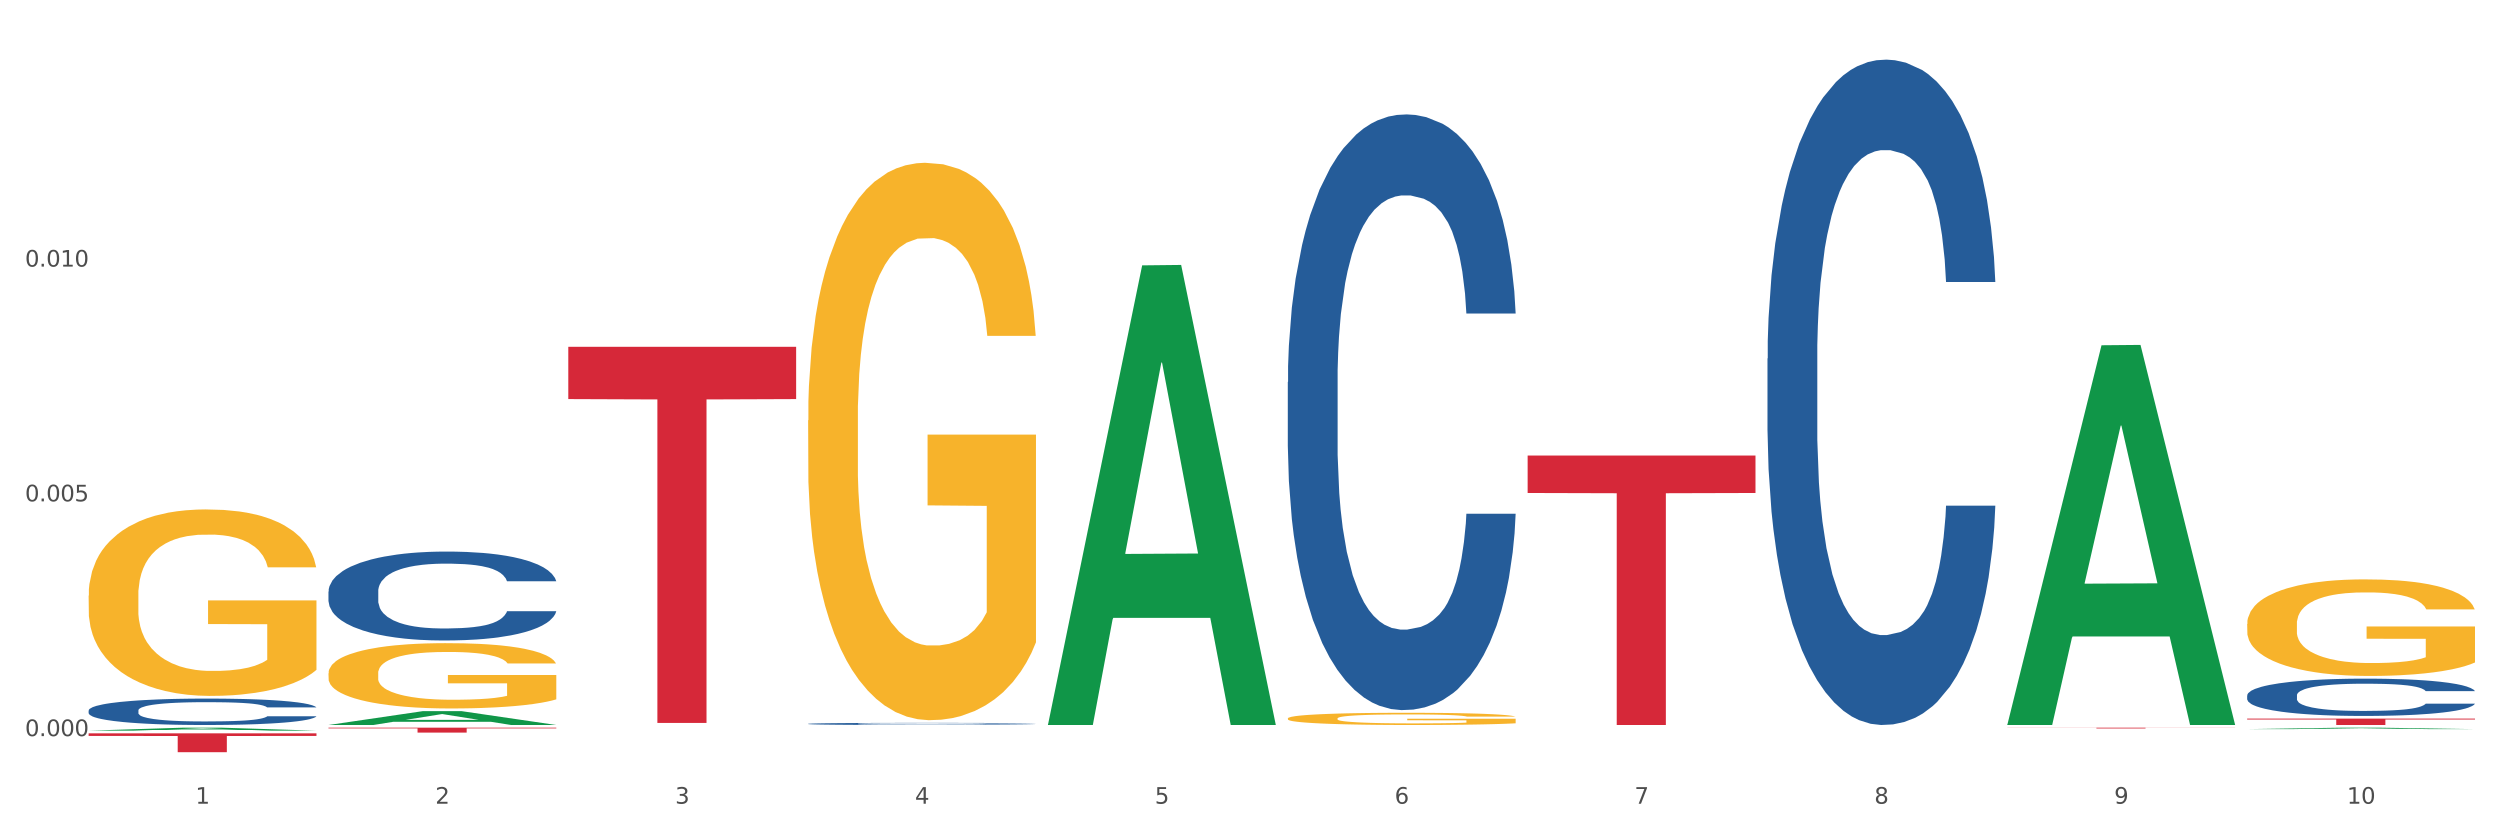 <?xml version="1.0" encoding="utf-8" standalone="no"?>
<!DOCTYPE svg PUBLIC "-//W3C//DTD SVG 1.1//EN"
  "http://www.w3.org/Graphics/SVG/1.1/DTD/svg11.dtd">
<svg xmlns:xlink="http://www.w3.org/1999/xlink" width="1080pt" height="360pt" viewBox="0 0 1080 360" xmlns="http://www.w3.org/2000/svg" version="1.1">
 <rect x="0" y="0" width="1080" height="360" fill="#333333" stroke="none"/>
 <defs>
  <style type="text/css">*{stroke-linejoin: round; stroke-linecap: butt}</style>
 </defs>
 <g id="figure_1">
  <g id="patch_1">
   <path d="M 0 360 
L 1080 360 
L 1080 0 
L 0 0 
z
" style="fill: #ffffff; stroke: #ffffff; stroke-linejoin: miter"/>
  </g>
  <g id="axes_1">
   <g id="matplotlib.axis_1">
    <g id="xtick_1">
     <g id="text_1">
      <!-- 1 -->
      <g style="fill: #4d4d4d" transform="translate(84.444 347.204) scale(0.096 -0.096)">
       <defs>
        <path id="DejaVuSans-31" d="M 794 531 
L 1825 531 
L 1825 4091 
L 703 3866 
L 703 4441 
L 1819 4666 
L 2450 4666 
L 2450 531 
L 3481 531 
L 3481 0 
L 794 0 
L 794 531 
z
" transform="scale(0.016)"/>
       </defs>
       <use xlink:href="#DejaVuSans-31"/>
      </g>
     </g>
    </g>
    <g id="xtick_2">
     <g id="text_2">
      <!-- 2 -->
      <g style="fill: #4d4d4d" transform="translate(188.053 347.204) scale(0.096 -0.096)">
       <defs>
        <path id="DejaVuSans-32" d="M 1228 531 
L 3431 531 
L 3431 0 
L 469 0 
L 469 531 
Q 828 903 1448 1529 
Q 2069 2156 2228 2338 
Q 2531 2678 2651 2914 
Q 2772 3150 2772 3378 
Q 2772 3750 2511 3984 
Q 2250 4219 1831 4219 
Q 1534 4219 1204 4116 
Q 875 4013 500 3803 
L 500 4441 
Q 881 4594 1212 4672 
Q 1544 4750 1819 4750 
Q 2544 4750 2975 4387 
Q 3406 4025 3406 3419 
Q 3406 3131 3298 2873 
Q 3191 2616 2906 2266 
Q 2828 2175 2409 1742 
Q 1991 1309 1228 531 
z
" transform="scale(0.016)"/>
       </defs>
       <use xlink:href="#DejaVuSans-32"/>
      </g>
     </g>
    </g>
    <g id="xtick_3">
     <g id="text_3">
      <!-- 3 -->
      <g style="fill: #4d4d4d" transform="translate(291.663 347.204) scale(0.096 -0.096)">
       <defs>
        <path id="DejaVuSans-33" d="M 2597 2516 
Q 3050 2419 3304 2112 
Q 3559 1806 3559 1356 
Q 3559 666 3084 287 
Q 2609 -91 1734 -91 
Q 1441 -91 1130 -33 
Q 819 25 488 141 
L 488 750 
Q 750 597 1062 519 
Q 1375 441 1716 441 
Q 2309 441 2620 675 
Q 2931 909 2931 1356 
Q 2931 1769 2642 2001 
Q 2353 2234 1838 2234 
L 1294 2234 
L 1294 2753 
L 1863 2753 
Q 2328 2753 2575 2939 
Q 2822 3125 2822 3475 
Q 2822 3834 2567 4026 
Q 2313 4219 1838 4219 
Q 1578 4219 1281 4162 
Q 984 4106 628 3988 
L 628 4550 
Q 988 4650 1302 4700 
Q 1616 4750 1894 4750 
Q 2613 4750 3031 4423 
Q 3450 4097 3450 3541 
Q 3450 3153 3228 2886 
Q 3006 2619 2597 2516 
z
" transform="scale(0.016)"/>
       </defs>
       <use xlink:href="#DejaVuSans-33"/>
      </g>
     </g>
    </g>
    <g id="xtick_4">
     <g id="text_4">
      <!-- 4 -->
      <g style="fill: #4d4d4d" transform="translate(395.273 347.204) scale(0.096 -0.096)">
       <defs>
        <path id="DejaVuSans-34" d="M 2419 4116 
L 825 1625 
L 2419 1625 
L 2419 4116 
z
M 2253 4666 
L 3047 4666 
L 3047 1625 
L 3713 1625 
L 3713 1100 
L 3047 1100 
L 3047 0 
L 2419 0 
L 2419 1100 
L 313 1100 
L 313 1709 
L 2253 4666 
z
" transform="scale(0.016)"/>
       </defs>
       <use xlink:href="#DejaVuSans-34"/>
      </g>
     </g>
    </g>
    <g id="xtick_5">
     <g id="text_5">
      <!-- 5 -->
      <g style="fill: #4d4d4d" transform="translate(498.883 347.204) scale(0.096 -0.096)">
       <defs>
        <path id="DejaVuSans-35" d="M 691 4666 
L 3169 4666 
L 3169 4134 
L 1269 4134 
L 1269 2991 
Q 1406 3038 1543 3061 
Q 1681 3084 1819 3084 
Q 2600 3084 3056 2656 
Q 3513 2228 3513 1497 
Q 3513 744 3044 326 
Q 2575 -91 1722 -91 
Q 1428 -91 1123 -41 
Q 819 9 494 109 
L 494 744 
Q 775 591 1075 516 
Q 1375 441 1709 441 
Q 2250 441 2565 725 
Q 2881 1009 2881 1497 
Q 2881 1984 2565 2268 
Q 2250 2553 1709 2553 
Q 1456 2553 1204 2497 
Q 953 2441 691 2322 
L 691 4666 
z
" transform="scale(0.016)"/>
       </defs>
       <use xlink:href="#DejaVuSans-35"/>
      </g>
     </g>
    </g>
    <g id="xtick_6">
     <g id="text_6">
      <!-- 6 -->
      <g style="fill: #4d4d4d" transform="translate(602.492 347.204) scale(0.096 -0.096)">
       <defs>
        <path id="DejaVuSans-36" d="M 2113 2584 
Q 1688 2584 1439 2293 
Q 1191 2003 1191 1497 
Q 1191 994 1439 701 
Q 1688 409 2113 409 
Q 2538 409 2786 701 
Q 3034 994 3034 1497 
Q 3034 2003 2786 2293 
Q 2538 2584 2113 2584 
z
M 3366 4563 
L 3366 3988 
Q 3128 4100 2886 4159 
Q 2644 4219 2406 4219 
Q 1781 4219 1451 3797 
Q 1122 3375 1075 2522 
Q 1259 2794 1537 2939 
Q 1816 3084 2150 3084 
Q 2853 3084 3261 2657 
Q 3669 2231 3669 1497 
Q 3669 778 3244 343 
Q 2819 -91 2113 -91 
Q 1303 -91 875 529 
Q 447 1150 447 2328 
Q 447 3434 972 4092 
Q 1497 4750 2381 4750 
Q 2619 4750 2861 4703 
Q 3103 4656 3366 4563 
z
" transform="scale(0.016)"/>
       </defs>
       <use xlink:href="#DejaVuSans-36"/>
      </g>
     </g>
    </g>
    <g id="xtick_7">
     <g id="text_7">
      <!-- 7 -->
      <g style="fill: #4d4d4d" transform="translate(706.102 347.204) scale(0.096 -0.096)">
       <defs>
        <path id="DejaVuSans-37" d="M 525 4666 
L 3525 4666 
L 3525 4397 
L 1831 0 
L 1172 0 
L 2766 4134 
L 525 4134 
L 525 4666 
z
" transform="scale(0.016)"/>
       </defs>
       <use xlink:href="#DejaVuSans-37"/>
      </g>
     </g>
    </g>
    <g id="xtick_8">
     <g id="text_8">
      <!-- 8 -->
      <g style="fill: #4d4d4d" transform="translate(809.712 347.204) scale(0.096 -0.096)">
       <defs>
        <path id="DejaVuSans-38" d="M 2034 2216 
Q 1584 2216 1326 1975 
Q 1069 1734 1069 1313 
Q 1069 891 1326 650 
Q 1584 409 2034 409 
Q 2484 409 2743 651 
Q 3003 894 3003 1313 
Q 3003 1734 2745 1975 
Q 2488 2216 2034 2216 
z
M 1403 2484 
Q 997 2584 770 2862 
Q 544 3141 544 3541 
Q 544 4100 942 4425 
Q 1341 4750 2034 4750 
Q 2731 4750 3128 4425 
Q 3525 4100 3525 3541 
Q 3525 3141 3298 2862 
Q 3072 2584 2669 2484 
Q 3125 2378 3379 2068 
Q 3634 1759 3634 1313 
Q 3634 634 3220 271 
Q 2806 -91 2034 -91 
Q 1263 -91 848 271 
Q 434 634 434 1313 
Q 434 1759 690 2068 
Q 947 2378 1403 2484 
z
M 1172 3481 
Q 1172 3119 1398 2916 
Q 1625 2713 2034 2713 
Q 2441 2713 2670 2916 
Q 2900 3119 2900 3481 
Q 2900 3844 2670 4047 
Q 2441 4250 2034 4250 
Q 1625 4250 1398 4047 
Q 1172 3844 1172 3481 
z
" transform="scale(0.016)"/>
       </defs>
       <use xlink:href="#DejaVuSans-38"/>
      </g>
     </g>
    </g>
    <g id="xtick_9">
     <g id="text_9">
      <!-- 9 -->
      <g style="fill: #4d4d4d" transform="translate(913.322 347.204) scale(0.096 -0.096)">
       <defs>
        <path id="DejaVuSans-39" d="M 703 97 
L 703 672 
Q 941 559 1184 500 
Q 1428 441 1663 441 
Q 2288 441 2617 861 
Q 2947 1281 2994 2138 
Q 2813 1869 2534 1725 
Q 2256 1581 1919 1581 
Q 1219 1581 811 2004 
Q 403 2428 403 3163 
Q 403 3881 828 4315 
Q 1253 4750 1959 4750 
Q 2769 4750 3195 4129 
Q 3622 3509 3622 2328 
Q 3622 1225 3098 567 
Q 2575 -91 1691 -91 
Q 1453 -91 1209 -44 
Q 966 3 703 97 
z
M 1959 2075 
Q 2384 2075 2632 2365 
Q 2881 2656 2881 3163 
Q 2881 3666 2632 3958 
Q 2384 4250 1959 4250 
Q 1534 4250 1286 3958 
Q 1038 3666 1038 3163 
Q 1038 2656 1286 2365 
Q 1534 2075 1959 2075 
z
" transform="scale(0.016)"/>
       </defs>
       <use xlink:href="#DejaVuSans-39"/>
      </g>
     </g>
    </g>
    <g id="xtick_10">
     <g id="text_10">
      <!-- 10 -->
      <g style="fill: #4d4d4d" transform="translate(1013.877 347.204) scale(0.096 -0.096)">
       <defs>
        <path id="DejaVuSans-30" d="M 2034 4250 
Q 1547 4250 1301 3770 
Q 1056 3291 1056 2328 
Q 1056 1369 1301 889 
Q 1547 409 2034 409 
Q 2525 409 2770 889 
Q 3016 1369 3016 2328 
Q 3016 3291 2770 3770 
Q 2525 4250 2034 4250 
z
M 2034 4750 
Q 2819 4750 3233 4129 
Q 3647 3509 3647 2328 
Q 3647 1150 3233 529 
Q 2819 -91 2034 -91 
Q 1250 -91 836 529 
Q 422 1150 422 2328 
Q 422 3509 836 4129 
Q 1250 4750 2034 4750 
z
" transform="scale(0.016)"/>
       </defs>
       <use xlink:href="#DejaVuSans-31"/>
       <use xlink:href="#DejaVuSans-30" transform="translate(63.623 0)"/>
      </g>
     </g>
    </g>
    <g id="xtick_11"/>
    <g id="xtick_12"/>
    <g id="xtick_13"/>
    <g id="xtick_14"/>
    <g id="xtick_15"/>
    <g id="xtick_16"/>
    <g id="xtick_17"/>
    <g id="xtick_18"/>
    <g id="xtick_19"/>
   </g>
   <g id="matplotlib.axis_2">
    <g id="ytick_1">
     <g id="text_11">
      <!-- 0.000 -->
      <g style="fill: #4d4d4d" transform="translate(10.8 318.004) scale(0.096 -0.096)">
       <defs>
        <path id="DejaVuSans-2e" d="M 684 794 
L 1344 794 
L 1344 0 
L 684 0 
L 684 794 
z
" transform="scale(0.016)"/>
       </defs>
       <use xlink:href="#DejaVuSans-30"/>
       <use xlink:href="#DejaVuSans-2e" transform="translate(63.623 0)"/>
       <use xlink:href="#DejaVuSans-30" transform="translate(95.41 0)"/>
       <use xlink:href="#DejaVuSans-30" transform="translate(159.033 0)"/>
       <use xlink:href="#DejaVuSans-30" transform="translate(222.656 0)"/>
      </g>
     </g>
    </g>
    <g id="ytick_2">
     <g id="text_12">
      <!-- 0.005 -->
      <g style="fill: #4d4d4d" transform="translate(10.8 216.589) scale(0.096 -0.096)">
       <use xlink:href="#DejaVuSans-30"/>
       <use xlink:href="#DejaVuSans-2e" transform="translate(63.623 0)"/>
       <use xlink:href="#DejaVuSans-30" transform="translate(95.41 0)"/>
       <use xlink:href="#DejaVuSans-30" transform="translate(159.033 0)"/>
       <use xlink:href="#DejaVuSans-35" transform="translate(222.656 0)"/>
      </g>
     </g>
    </g>
    <g id="ytick_3">
     <g id="text_13">
      <!-- 0.010 -->
      <g style="fill: #4d4d4d" transform="translate(10.8 115.174) scale(0.096 -0.096)">
       <use xlink:href="#DejaVuSans-30"/>
       <use xlink:href="#DejaVuSans-2e" transform="translate(63.623 0)"/>
       <use xlink:href="#DejaVuSans-30" transform="translate(95.41 0)"/>
       <use xlink:href="#DejaVuSans-31" transform="translate(159.033 0)"/>
       <use xlink:href="#DejaVuSans-30" transform="translate(222.656 0)"/>
      </g>
     </g>
    </g>
    <g id="ytick_4"/>
    <g id="ytick_5"/>
    <g id="ytick_6"/>
   </g>
   <g id="PolyCollection_1">
    <path d="M 38.283 315.644 
L 38.384 315.643 
L 78.974 314.358 
L 95.818 314.357 
L 136.712 315.647 
L 117.229 315.647 
L 108.401 315.346 
L 66.493 315.346 
L 66.188 315.351 
L 57.664 315.647 
L 38.283 315.647 
L 38.283 315.644 
L 71.769 315.167 
L 103.125 315.166 
L 87.599 314.632 
L 87.396 314.629 
L 87.193 314.633 
L 71.668 315.166 
L 71.769 315.167 
L 38.283 315.644 
z
" clip-path="url(#pc0fc3e04e7)" style="fill: #109648"/>
    <path d="M 659.941 196.793 
L 758.371 196.793 
L 758.371 212.97 
L 719.652 213.08 
L 719.652 313.203 
L 698.427 313.203 
L 698.427 213.08 
L 659.941 212.97 
L 659.941 196.903 
L 659.941 196.793 
z
" clip-path="url(#pc0fc3e04e7)" style="fill: #d62839"/>
    <path d="M 38.283 306.918 
L 38.399 306.907 
L 38.399 306.615 
L 38.748 306.219 
L 40.028 305.49 
L 41.657 304.937 
L 44.449 304.291 
L 45.962 304.02 
L 47.94 303.718 
L 52.012 303.228 
L 56.666 302.811 
L 59.923 302.582 
L 62.367 302.436 
L 67.835 302.175 
L 70.976 302.061 
L 74.234 301.967 
L 77.026 301.904 
L 81.68 301.832 
L 85.403 301.8 
L 89.708 301.79 
L 93.315 301.8 
L 98.085 301.842 
L 105.066 301.967 
L 107.742 302.04 
L 111.349 302.165 
L 115.072 302.332 
L 118.097 302.499 
L 121.587 302.738 
L 125.194 303.051 
L 128.684 303.447 
L 131.128 303.812 
L 133.106 304.197 
L 134.851 304.666 
L 136.131 305.177 
L 136.712 305.605 
L 115.421 305.605 
L 114.839 305.219 
L 113.676 304.802 
L 112.512 304.521 
L 111.232 304.291 
L 109.254 304.031 
L 107.509 303.864 
L 104.601 303.666 
L 101.925 303.541 
L 99.714 303.468 
L 97.038 303.405 
L 91.337 303.343 
L 87.265 303.343 
L 84.705 303.364 
L 81.564 303.416 
L 78.888 303.489 
L 75.747 303.614 
L 73.303 303.749 
L 70.86 303.926 
L 69.464 304.052 
L 67.37 304.281 
L 65.974 304.468 
L 64.112 304.792 
L 63.065 305.021 
L 61.203 305.615 
L 60.389 306.053 
L 60.04 306.355 
L 59.807 306.688 
L 59.807 308.314 
L 60.505 309.044 
L 61.087 309.357 
L 62.018 309.711 
L 63.763 310.17 
L 66.323 310.618 
L 68.999 310.941 
L 71.209 311.139 
L 73.303 311.285 
L 75.398 311.399 
L 77.957 311.504 
L 80.051 311.566 
L 83.193 311.629 
L 86.916 311.66 
L 89.825 311.66 
L 95.758 311.608 
L 98.434 311.556 
L 100.994 311.483 
L 103.786 311.368 
L 105.997 311.243 
L 107.277 311.149 
L 109.371 310.951 
L 111 310.743 
L 112.396 310.503 
L 113.327 310.295 
L 114.374 309.982 
L 115.188 309.628 
L 115.421 309.44 
L 136.712 309.44 
L 136.247 309.815 
L 135.432 310.18 
L 133.804 310.67 
L 132.524 310.951 
L 130.546 311.295 
L 128.452 311.587 
L 125.543 311.91 
L 122.867 312.15 
L 120.075 312.358 
L 117.05 312.546 
L 111.581 312.807 
L 109.603 312.879 
L 105.415 313.005 
L 102.157 313.077 
L 97.387 313.15 
L 92.501 313.192 
L 87.381 313.203 
L 82.844 313.182 
L 77.841 313.119 
L 74.7 313.057 
L 71.209 312.963 
L 67.137 312.817 
L 63.298 312.64 
L 59.691 312.431 
L 56.317 312.192 
L 53.175 311.921 
L 49.103 311.472 
L 46.078 311.035 
L 43.868 310.628 
L 42.355 310.284 
L 40.843 309.846 
L 40.028 309.544 
L 38.748 308.815 
L 38.283 308.137 
L 38.283 306.918 
z
" clip-path="url(#pc0fc3e04e7)" style="fill: #255c99"/>
    <path d="M 141.893 255.536 
L 142.009 255.501 
L 142.009 254.519 
L 142.358 253.185 
L 143.638 250.73 
L 145.267 248.87 
L 148.059 246.695 
L 149.572 245.783 
L 151.55 244.766 
L 155.622 243.117 
L 160.276 241.714 
L 163.533 240.942 
L 165.977 240.451 
L 171.445 239.574 
L 174.586 239.188 
L 177.844 238.872 
L 180.636 238.662 
L 185.29 238.416 
L 189.013 238.311 
L 193.318 238.276 
L 196.925 238.311 
L 201.695 238.451 
L 208.676 238.872 
L 211.352 239.118 
L 214.958 239.539 
L 218.682 240.1 
L 221.707 240.661 
L 225.197 241.468 
L 228.804 242.521 
L 232.294 243.854 
L 234.737 245.082 
L 236.715 246.38 
L 238.46 247.958 
L 239.74 249.677 
L 240.322 251.116 
L 219.031 251.116 
L 218.449 249.818 
L 217.285 248.414 
L 216.122 247.467 
L 214.842 246.695 
L 212.864 245.818 
L 211.119 245.257 
L 208.21 244.59 
L 205.534 244.169 
L 203.324 243.924 
L 200.648 243.713 
L 194.947 243.503 
L 190.875 243.503 
L 188.315 243.573 
L 185.174 243.748 
L 182.498 243.994 
L 179.356 244.415 
L 176.913 244.871 
L 174.47 245.467 
L 173.074 245.888 
L 170.979 246.66 
L 169.583 247.292 
L 167.722 248.379 
L 166.675 249.151 
L 164.813 251.151 
L 163.999 252.624 
L 163.65 253.642 
L 163.417 254.764 
L 163.417 260.237 
L 164.115 262.693 
L 164.697 263.745 
L 165.627 264.938 
L 167.373 266.482 
L 169.932 267.99 
L 172.608 269.078 
L 174.819 269.744 
L 176.913 270.235 
L 179.007 270.621 
L 181.567 270.972 
L 183.661 271.183 
L 186.803 271.393 
L 190.526 271.498 
L 193.434 271.498 
L 199.368 271.323 
L 202.044 271.147 
L 204.604 270.902 
L 207.396 270.516 
L 209.606 270.095 
L 210.886 269.779 
L 212.981 269.113 
L 214.609 268.411 
L 216.006 267.604 
L 216.936 266.903 
L 217.983 265.85 
L 218.798 264.657 
L 219.031 264.026 
L 240.322 264.026 
L 239.857 265.289 
L 239.042 266.517 
L 237.413 268.165 
L 236.134 269.113 
L 234.156 270.27 
L 232.061 271.253 
L 229.153 272.34 
L 226.477 273.147 
L 223.684 273.849 
L 220.659 274.48 
L 215.191 275.357 
L 213.213 275.603 
L 209.025 276.024 
L 205.767 276.269 
L 200.997 276.515 
L 196.11 276.655 
L 190.991 276.69 
L 186.454 276.62 
L 181.451 276.41 
L 178.309 276.199 
L 174.819 275.884 
L 170.747 275.392 
L 166.907 274.796 
L 163.301 274.094 
L 159.926 273.287 
L 156.785 272.375 
L 152.713 270.867 
L 149.688 269.393 
L 147.477 268.025 
L 145.965 266.867 
L 144.452 265.394 
L 143.638 264.377 
L 142.358 261.921 
L 141.893 259.641 
L 141.893 255.536 
z
" clip-path="url(#pc0fc3e04e7)" style="fill: #255c99"/>
    <path d="M 349.112 312.695 
L 349.229 312.694 
L 349.229 312.671 
L 349.578 312.639 
L 350.857 312.58 
L 352.486 312.535 
L 355.279 312.483 
L 356.791 312.461 
L 358.769 312.437 
L 362.841 312.397 
L 367.495 312.363 
L 370.753 312.345 
L 373.196 312.333 
L 378.664 312.312 
L 381.806 312.303 
L 385.063 312.295 
L 387.856 312.29 
L 392.51 312.284 
L 396.233 312.282 
L 400.537 312.281 
L 404.144 312.282 
L 408.914 312.285 
L 415.895 312.295 
L 418.571 312.301 
L 422.178 312.311 
L 425.901 312.325 
L 428.926 312.338 
L 432.416 312.357 
L 436.023 312.383 
L 439.514 312.415 
L 441.957 312.444 
L 443.935 312.475 
L 445.68 312.513 
L 446.96 312.554 
L 447.542 312.589 
L 426.25 312.589 
L 425.668 312.558 
L 424.505 312.524 
L 423.341 312.501 
L 422.062 312.483 
L 420.084 312.462 
L 418.339 312.448 
L 415.43 312.432 
L 412.754 312.422 
L 410.543 312.416 
L 407.867 312.411 
L 402.166 312.406 
L 398.094 312.406 
L 395.535 312.408 
L 392.393 312.412 
L 389.717 312.418 
L 386.576 312.428 
L 384.133 312.439 
L 381.689 312.453 
L 380.293 312.464 
L 378.199 312.482 
L 376.803 312.497 
L 374.941 312.523 
L 373.894 312.542 
L 372.033 312.59 
L 371.218 312.625 
L 370.869 312.65 
L 370.636 312.676 
L 370.636 312.808 
L 371.334 312.867 
L 371.916 312.892 
L 372.847 312.921 
L 374.592 312.958 
L 377.152 312.994 
L 379.828 313.02 
L 382.038 313.036 
L 384.133 313.048 
L 386.227 313.057 
L 388.786 313.065 
L 390.881 313.07 
L 394.022 313.075 
L 397.745 313.078 
L 400.654 313.078 
L 406.587 313.074 
L 409.263 313.07 
L 411.823 313.064 
L 414.615 313.054 
L 416.826 313.044 
L 418.106 313.037 
L 420.2 313.021 
L 421.829 313.004 
L 423.225 312.985 
L 424.156 312.968 
L 425.203 312.942 
L 426.017 312.914 
L 426.25 312.899 
L 447.542 312.899 
L 447.076 312.929 
L 446.262 312.958 
L 444.633 312.998 
L 443.353 313.021 
L 441.375 313.049 
L 439.281 313.072 
L 436.372 313.098 
L 433.696 313.118 
L 430.904 313.134 
L 427.879 313.15 
L 422.411 313.171 
L 420.433 313.176 
L 416.244 313.187 
L 412.987 313.192 
L 408.216 313.198 
L 403.33 313.202 
L 398.211 313.203 
L 393.673 313.201 
L 388.67 313.196 
L 385.529 313.191 
L 382.038 313.183 
L 377.966 313.171 
L 374.127 313.157 
L 370.52 313.14 
L 367.146 313.121 
L 364.005 313.099 
L 359.932 313.063 
L 356.907 313.027 
L 354.697 312.995 
L 353.184 312.967 
L 351.672 312.932 
L 350.857 312.907 
L 349.578 312.848 
L 349.112 312.793 
L 349.112 312.695 
z
" clip-path="url(#pc0fc3e04e7)" style="fill: #255c99"/>
    <path d="M 38.283 257.3 
L 38.399 257.227 
L 38.399 254.578 
L 38.632 252.297 
L 39.794 246.779 
L 41.537 242.217 
L 42.815 239.789 
L 44.093 237.803 
L 45.604 235.816 
L 47.464 233.756 
L 50.834 230.74 
L 52.925 229.195 
L 55.482 227.576 
L 60.13 225.222 
L 63.5 223.897 
L 66.987 222.794 
L 72.681 221.469 
L 76.4 220.881 
L 80.351 220.439 
L 85.115 220.145 
L 88.718 220.071 
L 96.62 220.292 
L 103.36 220.954 
L 106.614 221.469 
L 110.798 222.352 
L 113.006 222.941 
L 116.608 224.118 
L 120.327 225.663 
L 122.883 226.987 
L 126.718 229.489 
L 129.623 231.991 
L 132.296 235.081 
L 133.691 237.214 
L 134.737 239.201 
L 135.666 241.482 
L 136.596 245.087 
L 115.678 245.087 
L 114.865 242.512 
L 113.587 240.084 
L 111.727 237.729 
L 110.1 236.258 
L 107.311 234.418 
L 104.755 233.241 
L 102.082 232.358 
L 98.828 231.623 
L 96.271 231.255 
L 92.669 230.96 
L 85.58 231.034 
L 80.816 231.623 
L 77.562 232.358 
L 75.47 233.021 
L 73.611 233.756 
L 71.519 234.786 
L 69.078 236.331 
L 67.335 237.729 
L 65.592 239.495 
L 64.198 241.261 
L 62.919 243.321 
L 61.873 245.528 
L 61.06 247.809 
L 60.363 250.605 
L 59.782 255.24 
L 59.782 265.32 
L 60.014 267.601 
L 60.595 270.617 
L 61.292 272.898 
L 62.455 275.62 
L 63.5 277.46 
L 65.476 280.108 
L 67.684 282.315 
L 69.427 283.713 
L 71.17 284.891 
L 74.192 286.509 
L 77.562 287.834 
L 80.467 288.643 
L 84.418 289.379 
L 87.091 289.673 
L 89.415 289.82 
L 95.109 289.82 
L 99.177 289.599 
L 103.709 289.084 
L 107.195 288.422 
L 110.1 287.613 
L 113.354 286.288 
L 115.446 285.038 
L 115.446 269.661 
L 89.88 269.587 
L 89.88 259.36 
L 136.712 259.36 
L 136.712 289.379 
L 134.737 290.924 
L 132.529 292.322 
L 130.205 293.572 
L 126.718 295.117 
L 122.535 296.589 
L 118.816 297.619 
L 114.865 298.502 
L 110.217 299.311 
L 104.174 300.047 
L 100.455 300.341 
L 95.807 300.562 
L 90.345 300.635 
L 85.58 300.488 
L 80.932 300.12 
L 76.051 299.458 
L 71.286 298.502 
L 67.684 297.545 
L 64.081 296.368 
L 60.247 294.823 
L 57.225 293.352 
L 54.901 292.027 
L 52.344 290.335 
L 49.555 288.128 
L 47.464 286.141 
L 45.604 284.081 
L 43.629 281.433 
L 42.234 279.152 
L 40.84 276.282 
L 40.026 274.149 
L 39.096 270.838 
L 38.399 266.203 
L 38.283 257.3 
z
" clip-path="url(#pc0fc3e04e7)" style="fill: #f7b32b"/>
    <path d="M 763.551 154.912 
L 763.668 154.649 
L 763.668 147.299 
L 764.017 137.324 
L 765.296 118.949 
L 766.925 105.036 
L 769.718 88.761 
L 771.23 81.936 
L 773.208 74.323 
L 777.28 61.985 
L 781.934 51.485 
L 785.192 45.71 
L 787.635 42.035 
L 793.103 35.472 
L 796.245 32.585 
L 799.502 30.222 
L 802.295 28.647 
L 806.949 26.81 
L 810.672 26.022 
L 814.976 25.759 
L 818.583 26.022 
L 823.353 27.072 
L 830.334 30.222 
L 833.01 32.06 
L 836.617 35.21 
L 840.34 39.41 
L 843.365 43.61 
L 846.855 49.647 
L 850.462 57.523 
L 853.953 67.498 
L 856.396 76.685 
L 858.374 86.398 
L 860.119 98.211 
L 861.399 111.074 
L 861.981 121.836 
L 840.689 121.836 
L 840.107 112.124 
L 838.944 101.623 
L 837.78 94.536 
L 836.501 88.761 
L 834.523 82.198 
L 832.777 77.998 
L 829.869 73.01 
L 827.193 69.86 
L 824.982 68.023 
L 822.306 66.448 
L 816.605 64.873 
L 812.533 64.873 
L 809.974 65.398 
L 806.832 66.71 
L 804.156 68.548 
L 801.015 71.698 
L 798.572 75.11 
L 796.128 79.573 
L 794.732 82.723 
L 792.638 88.498 
L 791.242 93.223 
L 789.38 101.361 
L 788.333 107.136 
L 786.472 122.099 
L 785.657 133.124 
L 785.308 140.737 
L 785.075 149.137 
L 785.075 190.088 
L 785.773 208.463 
L 786.355 216.338 
L 787.286 225.263 
L 789.031 236.814 
L 791.591 248.101 
L 794.267 256.239 
L 796.477 261.227 
L 798.572 264.902 
L 800.666 267.789 
L 803.225 270.414 
L 805.32 271.989 
L 808.461 273.564 
L 812.184 274.352 
L 815.093 274.352 
L 821.026 273.039 
L 823.702 271.727 
L 826.262 269.889 
L 829.054 267.002 
L 831.265 263.852 
L 832.545 261.489 
L 834.639 256.501 
L 836.268 251.251 
L 837.664 245.214 
L 838.595 239.964 
L 839.642 232.088 
L 840.456 223.163 
L 840.689 218.438 
L 861.981 218.438 
L 861.515 227.888 
L 860.701 237.076 
L 859.072 249.414 
L 857.792 256.501 
L 855.814 265.164 
L 853.72 272.514 
L 850.811 280.652 
L 848.135 286.69 
L 845.343 291.94 
L 842.318 296.665 
L 836.85 303.227 
L 834.872 305.065 
L 830.683 308.215 
L 827.426 310.053 
L 822.655 311.89 
L 817.769 312.94 
L 812.65 313.203 
L 808.112 312.678 
L 803.109 311.103 
L 799.968 309.527 
L 796.477 307.165 
L 792.405 303.49 
L 788.566 299.027 
L 784.959 293.777 
L 781.585 287.74 
L 778.444 280.914 
L 774.371 269.627 
L 771.346 258.602 
L 769.136 248.364 
L 767.623 239.701 
L 766.111 228.676 
L 765.296 221.063 
L 764.017 202.688 
L 763.551 185.625 
L 763.551 154.912 
z
" clip-path="url(#pc0fc3e04e7)" style="fill: #255c99"/>
    <path d="M 867.161 314.357 
L 965.59 314.357 
L 965.59 314.404 
L 926.872 314.404 
L 926.872 314.693 
L 905.646 314.693 
L 905.646 314.404 
L 867.161 314.404 
L 867.161 314.357 
L 867.161 314.357 
z
" clip-path="url(#pc0fc3e04e7)" style="fill: #d62839"/>
    <path d="M 970.771 300.413 
L 970.887 300.398 
L 970.887 299.986 
L 971.236 299.427 
L 972.516 298.397 
L 974.145 297.616 
L 976.937 296.704 
L 978.45 296.321 
L 980.428 295.894 
L 984.5 295.202 
L 989.154 294.614 
L 992.411 294.29 
L 994.854 294.084 
L 1000.323 293.716 
L 1003.464 293.554 
L 1006.722 293.421 
L 1009.514 293.333 
L 1014.168 293.23 
L 1017.891 293.186 
L 1022.196 293.171 
L 1025.803 293.186 
L 1030.573 293.245 
L 1037.554 293.421 
L 1040.23 293.524 
L 1043.836 293.701 
L 1047.56 293.937 
L 1050.585 294.172 
L 1054.075 294.511 
L 1057.682 294.952 
L 1061.172 295.512 
L 1063.615 296.027 
L 1065.593 296.571 
L 1067.338 297.234 
L 1068.618 297.955 
L 1069.2 298.558 
L 1047.909 298.558 
L 1047.327 298.014 
L 1046.163 297.425 
L 1045 297.028 
L 1043.72 296.704 
L 1041.742 296.336 
L 1039.997 296.1 
L 1037.088 295.821 
L 1034.412 295.644 
L 1032.202 295.541 
L 1029.526 295.453 
L 1023.825 295.364 
L 1019.753 295.364 
L 1017.193 295.394 
L 1014.052 295.467 
L 1011.376 295.57 
L 1008.234 295.747 
L 1005.791 295.938 
L 1003.348 296.189 
L 1001.952 296.365 
L 999.857 296.689 
L 998.461 296.954 
L 996.6 297.41 
L 995.553 297.734 
L 993.691 298.573 
L 992.877 299.191 
L 992.528 299.618 
L 992.295 300.089 
L 992.295 302.386 
L 992.993 303.416 
L 993.575 303.858 
L 994.505 304.358 
L 996.251 305.006 
L 998.81 305.639 
L 1001.486 306.095 
L 1003.697 306.375 
L 1005.791 306.581 
L 1007.885 306.743 
L 1010.445 306.89 
L 1012.539 306.978 
L 1015.681 307.066 
L 1019.404 307.111 
L 1022.312 307.111 
L 1028.246 307.037 
L 1030.922 306.963 
L 1033.482 306.86 
L 1036.274 306.698 
L 1038.484 306.522 
L 1039.764 306.389 
L 1041.859 306.11 
L 1043.487 305.815 
L 1044.884 305.477 
L 1045.814 305.182 
L 1046.861 304.741 
L 1047.676 304.24 
L 1047.909 303.975 
L 1069.2 303.975 
L 1068.735 304.505 
L 1067.92 305.02 
L 1066.291 305.712 
L 1065.012 306.11 
L 1063.034 306.595 
L 1060.939 307.008 
L 1058.031 307.464 
L 1055.355 307.802 
L 1052.562 308.097 
L 1049.537 308.362 
L 1044.069 308.73 
L 1042.091 308.833 
L 1037.903 309.009 
L 1034.645 309.112 
L 1029.875 309.215 
L 1024.988 309.274 
L 1019.869 309.289 
L 1015.332 309.26 
L 1010.329 309.171 
L 1007.187 309.083 
L 1003.697 308.95 
L 999.625 308.744 
L 995.785 308.494 
L 992.179 308.2 
L 988.804 307.861 
L 985.663 307.479 
L 981.591 306.846 
L 978.566 306.227 
L 976.355 305.653 
L 974.843 305.168 
L 973.33 304.549 
L 972.516 304.122 
L 971.236 303.092 
L 970.771 302.135 
L 970.771 300.413 
z
" clip-path="url(#pc0fc3e04e7)" style="fill: #255c99"/>
    <path d="M 141.893 314.357 
L 240.322 314.357 
L 240.322 314.654 
L 201.603 314.656 
L 201.603 316.492 
L 180.378 316.492 
L 180.378 314.656 
L 141.893 314.654 
L 141.893 314.359 
L 141.893 314.357 
z
" clip-path="url(#pc0fc3e04e7)" style="fill: #d62839"/>
    <path d="M 38.283 316.801 
L 136.712 316.801 
L 136.712 317.934 
L 97.994 317.941 
L 97.994 324.95 
L 76.768 324.95 
L 76.768 317.941 
L 38.283 317.934 
L 38.283 316.809 
L 38.283 316.801 
z
" clip-path="url(#pc0fc3e04e7)" style="fill: #d62839"/>
    <path d="M 970.771 269.573 
L 970.887 269.534 
L 970.887 268.163 
L 971.119 266.981 
L 972.281 264.123 
L 974.025 261.761 
L 975.303 260.503 
L 976.581 259.475 
L 978.092 258.446 
L 979.951 257.379 
L 983.321 255.816 
L 985.413 255.016 
L 987.97 254.178 
L 992.618 252.959 
L 995.988 252.273 
L 999.474 251.701 
L 1005.169 251.015 
L 1008.887 250.71 
L 1012.838 250.482 
L 1017.603 250.329 
L 1021.206 250.291 
L 1029.108 250.405 
L 1035.848 250.748 
L 1039.102 251.015 
L 1043.285 251.472 
L 1045.493 251.777 
L 1049.096 252.387 
L 1052.814 253.187 
L 1055.371 253.873 
L 1059.206 255.169 
L 1062.111 256.464 
L 1064.784 258.065 
L 1066.179 259.17 
L 1067.224 260.199 
L 1068.154 261.38 
L 1069.084 263.247 
L 1048.166 263.247 
L 1047.353 261.913 
L 1046.074 260.656 
L 1044.215 259.436 
L 1042.588 258.674 
L 1039.799 257.722 
L 1037.242 257.112 
L 1034.57 256.655 
L 1031.316 256.274 
L 1028.759 256.083 
L 1025.157 255.931 
L 1018.068 255.969 
L 1013.303 256.274 
L 1010.049 256.655 
L 1007.958 256.998 
L 1006.098 257.379 
L 1004.007 257.912 
L 1001.566 258.712 
L 999.823 259.436 
L 998.08 260.351 
L 996.685 261.266 
L 995.407 262.332 
L 994.361 263.476 
L 993.548 264.657 
L 992.851 266.105 
L 992.269 268.506 
L 992.269 273.726 
L 992.502 274.907 
L 993.083 276.47 
L 993.78 277.651 
L 994.942 279.061 
L 995.988 280.013 
L 997.964 281.385 
L 1000.172 282.528 
L 1001.915 283.252 
L 1003.658 283.862 
L 1006.679 284.7 
L 1010.049 285.386 
L 1012.955 285.806 
L 1016.906 286.187 
L 1019.579 286.339 
L 1021.903 286.415 
L 1027.597 286.415 
L 1031.664 286.301 
L 1036.197 286.034 
L 1039.683 285.691 
L 1042.588 285.272 
L 1045.842 284.586 
L 1047.934 283.938 
L 1047.934 275.974 
L 1022.368 275.936 
L 1022.368 270.64 
L 1069.2 270.64 
L 1069.2 286.187 
L 1067.224 286.987 
L 1065.016 287.711 
L 1062.692 288.359 
L 1059.206 289.159 
L 1055.022 289.921 
L 1051.304 290.454 
L 1047.353 290.912 
L 1042.704 291.331 
L 1036.661 291.712 
L 1032.943 291.864 
L 1028.294 291.979 
L 1022.832 292.017 
L 1018.068 291.941 
L 1013.42 291.75 
L 1008.539 291.407 
L 1003.774 290.912 
L 1000.172 290.416 
L 996.569 289.807 
L 992.734 289.006 
L 989.713 288.244 
L 987.389 287.558 
L 984.832 286.682 
L 982.043 285.539 
L 979.951 284.51 
L 978.092 283.443 
L 976.116 282.071 
L 974.722 280.89 
L 973.327 279.404 
L 972.514 278.299 
L 971.584 276.584 
L 970.887 274.183 
L 970.771 269.573 
z
" clip-path="url(#pc0fc3e04e7)" style="fill: #f7b32b"/>
    <path d="M 556.332 310.363 
L 556.448 310.358 
L 556.448 310.185 
L 556.68 310.035 
L 557.842 309.674 
L 559.586 309.375 
L 560.864 309.216 
L 562.142 309.086 
L 563.653 308.955 
L 565.512 308.82 
L 568.882 308.623 
L 570.974 308.522 
L 573.531 308.416 
L 578.179 308.261 
L 581.549 308.175 
L 585.035 308.102 
L 590.73 308.015 
L 594.448 307.977 
L 598.4 307.948 
L 603.164 307.929 
L 606.767 307.924 
L 614.669 307.938 
L 621.409 307.982 
L 624.663 308.015 
L 628.846 308.073 
L 631.054 308.112 
L 634.657 308.189 
L 638.375 308.29 
L 640.932 308.377 
L 644.767 308.541 
L 647.672 308.705 
L 650.345 308.907 
L 651.74 309.047 
L 652.785 309.177 
L 653.715 309.327 
L 654.645 309.563 
L 633.727 309.563 
L 632.914 309.394 
L 631.635 309.235 
L 629.776 309.081 
L 628.149 308.984 
L 625.36 308.864 
L 622.803 308.787 
L 620.131 308.729 
L 616.877 308.681 
L 614.32 308.657 
L 610.718 308.637 
L 603.629 308.642 
L 598.864 308.681 
L 595.61 308.729 
L 593.519 308.772 
L 591.659 308.82 
L 589.568 308.888 
L 587.127 308.989 
L 585.384 309.081 
L 583.641 309.197 
L 582.246 309.312 
L 580.968 309.447 
L 579.922 309.592 
L 579.109 309.741 
L 578.412 309.924 
L 577.83 310.228 
L 577.83 310.889 
L 578.063 311.038 
L 578.644 311.236 
L 579.341 311.385 
L 580.503 311.564 
L 581.549 311.684 
L 583.525 311.858 
L 585.733 312.002 
L 587.476 312.094 
L 589.219 312.171 
L 592.24 312.277 
L 595.61 312.364 
L 598.516 312.417 
L 602.467 312.465 
L 605.14 312.484 
L 607.464 312.494 
L 613.158 312.494 
L 617.225 312.479 
L 621.758 312.446 
L 625.244 312.402 
L 628.149 312.349 
L 631.403 312.263 
L 633.495 312.181 
L 633.495 311.173 
L 607.929 311.168 
L 607.929 310.498 
L 654.761 310.498 
L 654.761 312.465 
L 652.785 312.566 
L 650.577 312.658 
L 648.253 312.74 
L 644.767 312.841 
L 640.583 312.937 
L 636.865 313.005 
L 632.914 313.063 
L 628.265 313.116 
L 622.222 313.164 
L 618.504 313.183 
L 613.855 313.198 
L 608.394 313.203 
L 603.629 313.193 
L 598.981 313.169 
L 594.1 313.125 
L 589.335 313.063 
L 585.733 313 
L 582.13 312.923 
L 578.295 312.822 
L 575.274 312.725 
L 572.95 312.639 
L 570.393 312.528 
L 567.604 312.383 
L 565.512 312.253 
L 563.653 312.118 
L 561.677 311.944 
L 560.283 311.795 
L 558.888 311.607 
L 558.075 311.467 
L 557.145 311.25 
L 556.448 310.946 
L 556.332 310.363 
z
" clip-path="url(#pc0fc3e04e7)" style="fill: #f7b32b"/>
    <path d="M 349.112 181.594 
L 349.228 181.374 
L 349.228 173.457 
L 349.461 166.639 
L 350.623 150.145 
L 352.366 136.51 
L 353.644 129.253 
L 354.923 123.315 
L 356.433 117.377 
L 358.293 111.22 
L 361.663 102.203 
L 363.755 97.585 
L 366.311 92.746 
L 370.96 85.709 
L 374.33 81.75 
L 377.816 78.452 
L 383.51 74.493 
L 387.229 72.734 
L 391.18 71.414 
L 395.945 70.534 
L 399.547 70.315 
L 407.449 70.974 
L 414.189 72.954 
L 417.443 74.493 
L 421.627 77.132 
L 423.835 78.891 
L 427.437 82.41 
L 431.156 87.028 
L 433.713 90.987 
L 437.548 98.464 
L 440.453 105.942 
L 443.126 115.178 
L 444.52 121.556 
L 445.566 127.494 
L 446.496 134.311 
L 447.425 145.087 
L 426.508 145.087 
L 425.694 137.39 
L 424.416 130.133 
L 422.557 123.095 
L 420.93 118.697 
L 418.141 113.199 
L 415.584 109.68 
L 412.911 107.041 
L 409.657 104.842 
L 407.101 103.742 
L 403.498 102.863 
L 396.409 103.083 
L 391.645 104.842 
L 388.391 107.041 
L 386.299 109.02 
L 384.44 111.22 
L 382.348 114.298 
L 379.908 118.917 
L 378.165 123.095 
L 376.421 128.373 
L 375.027 133.651 
L 373.749 139.809 
L 372.703 146.407 
L 371.889 153.224 
L 371.192 161.581 
L 370.611 175.436 
L 370.611 205.565 
L 370.843 212.383 
L 371.424 221.399 
L 372.122 228.217 
L 373.284 236.354 
L 374.33 241.852 
L 376.305 249.769 
L 378.513 256.366 
L 380.256 260.545 
L 381.999 264.064 
L 385.021 268.902 
L 388.391 272.86 
L 391.296 275.28 
L 395.247 277.479 
L 397.92 278.358 
L 400.244 278.798 
L 405.939 278.798 
L 410.006 278.139 
L 414.538 276.599 
L 418.024 274.62 
L 420.93 272.201 
L 424.183 268.242 
L 426.275 264.504 
L 426.275 218.54 
L 400.709 218.32 
L 400.709 187.752 
L 447.542 187.752 
L 447.542 277.479 
L 445.566 282.097 
L 443.358 286.276 
L 441.034 290.014 
L 437.548 294.632 
L 433.364 299.031 
L 429.645 302.11 
L 425.694 304.749 
L 421.046 307.168 
L 415.003 309.367 
L 411.284 310.247 
L 406.636 310.907 
L 401.174 311.126 
L 396.409 310.687 
L 391.761 309.587 
L 386.88 307.608 
L 382.116 304.749 
L 378.513 301.89 
L 374.911 298.371 
L 371.076 293.753 
L 368.054 289.354 
L 365.73 285.396 
L 363.174 280.338 
L 360.385 273.74 
L 358.293 267.802 
L 356.433 261.645 
L 354.458 253.727 
L 353.063 246.91 
L 351.669 238.333 
L 350.855 231.955 
L 349.926 222.059 
L 349.228 208.204 
L 349.112 181.594 
z
" clip-path="url(#pc0fc3e04e7)" style="fill: #f7b32b"/>
    <path d="M 141.893 290.884 
L 142.009 290.858 
L 142.009 289.93 
L 142.241 289.131 
L 143.403 287.199 
L 145.147 285.601 
L 146.425 284.751 
L 147.703 284.055 
L 149.214 283.359 
L 151.073 282.638 
L 154.443 281.581 
L 156.535 281.04 
L 159.092 280.473 
L 163.74 279.649 
L 167.11 279.185 
L 170.596 278.798 
L 176.291 278.334 
L 180.009 278.128 
L 183.961 277.974 
L 188.725 277.871 
L 192.328 277.845 
L 200.23 277.922 
L 206.97 278.154 
L 210.224 278.334 
L 214.407 278.644 
L 216.615 278.85 
L 220.218 279.262 
L 223.937 279.803 
L 226.493 280.267 
L 230.328 281.143 
L 233.233 282.019 
L 235.906 283.102 
L 237.301 283.849 
L 238.346 284.545 
L 239.276 285.343 
L 240.206 286.606 
L 219.288 286.606 
L 218.475 285.704 
L 217.196 284.854 
L 215.337 284.029 
L 213.71 283.514 
L 210.921 282.87 
L 208.364 282.457 
L 205.692 282.148 
L 202.438 281.89 
L 199.881 281.762 
L 196.279 281.659 
L 189.19 281.684 
L 184.425 281.89 
L 181.171 282.148 
L 179.08 282.38 
L 177.22 282.638 
L 175.129 282.999 
L 172.688 283.54 
L 170.945 284.029 
L 169.202 284.648 
L 167.807 285.266 
L 166.529 285.988 
L 165.483 286.761 
L 164.67 287.56 
L 163.973 288.539 
L 163.391 290.162 
L 163.391 293.692 
L 163.624 294.491 
L 164.205 295.548 
L 164.902 296.347 
L 166.064 297.3 
L 167.11 297.944 
L 169.086 298.872 
L 171.294 299.645 
L 173.037 300.135 
L 174.78 300.547 
L 177.801 301.114 
L 181.171 301.578 
L 184.077 301.861 
L 188.028 302.119 
L 190.701 302.222 
L 193.025 302.273 
L 198.719 302.273 
L 202.786 302.196 
L 207.319 302.016 
L 210.805 301.784 
L 213.71 301.5 
L 216.964 301.036 
L 219.056 300.598 
L 219.056 295.213 
L 193.49 295.187 
L 193.49 291.605 
L 240.322 291.605 
L 240.322 302.119 
L 238.346 302.66 
L 236.138 303.149 
L 233.814 303.588 
L 230.328 304.129 
L 226.144 304.644 
L 222.426 305.005 
L 218.475 305.314 
L 213.826 305.597 
L 207.783 305.855 
L 204.065 305.958 
L 199.416 306.036 
L 193.955 306.061 
L 189.19 306.01 
L 184.542 305.881 
L 179.661 305.649 
L 174.896 305.314 
L 171.294 304.979 
L 167.691 304.567 
L 163.856 304.026 
L 160.835 303.51 
L 158.511 303.046 
L 155.954 302.454 
L 153.165 301.681 
L 151.073 300.985 
L 149.214 300.263 
L 147.238 299.336 
L 145.844 298.537 
L 144.449 297.532 
L 143.636 296.785 
L 142.706 295.625 
L 142.009 294.002 
L 141.893 290.884 
z
" clip-path="url(#pc0fc3e04e7)" style="fill: #f7b32b"/>
    <path d="M 245.502 149.821 
L 343.932 149.821 
L 343.932 172.402 
L 305.213 172.555 
L 305.213 312.312 
L 283.988 312.312 
L 283.988 172.555 
L 245.502 172.402 
L 245.502 149.974 
L 245.502 149.821 
z
" clip-path="url(#pc0fc3e04e7)" style="fill: #d62839"/>
    <path d="M 970.771 310.443 
L 1069.2 310.443 
L 1069.2 310.827 
L 1030.481 310.829 
L 1030.481 313.203 
L 1009.256 313.203 
L 1009.256 310.829 
L 970.771 310.827 
L 970.771 310.446 
L 970.771 310.443 
z
" clip-path="url(#pc0fc3e04e7)" style="fill: #d62839"/>
    <path d="M 556.332 165.053 
L 556.448 164.818 
L 556.448 158.238 
L 556.797 149.307 
L 558.077 132.856 
L 559.706 120.4 
L 562.498 105.829 
L 564.011 99.718 
L 565.989 92.903 
L 570.061 81.857 
L 574.715 72.456 
L 577.972 67.286 
L 580.415 63.995 
L 585.884 58.12 
L 589.025 55.535 
L 592.283 53.42 
L 595.075 52.009 
L 599.729 50.364 
L 603.452 49.659 
L 607.757 49.424 
L 611.364 49.659 
L 616.134 50.599 
L 623.115 53.42 
L 625.791 55.065 
L 629.397 57.885 
L 633.121 61.645 
L 636.146 65.405 
L 639.636 70.811 
L 643.243 77.861 
L 646.733 86.792 
L 649.176 95.018 
L 651.154 103.713 
L 652.899 114.289 
L 654.179 125.805 
L 654.761 135.441 
L 633.47 135.441 
L 632.888 126.745 
L 631.724 117.345 
L 630.561 110.999 
L 629.281 105.829 
L 627.303 99.953 
L 625.558 96.193 
L 622.649 91.728 
L 619.973 88.907 
L 617.763 87.262 
L 615.087 85.852 
L 609.386 84.442 
L 605.314 84.442 
L 602.754 84.912 
L 599.613 86.087 
L 596.937 87.732 
L 593.795 90.552 
L 591.352 93.608 
L 588.909 97.603 
L 587.513 100.423 
L 585.418 105.594 
L 584.022 109.824 
L 582.161 117.11 
L 581.114 122.28 
L 579.252 135.676 
L 578.438 145.547 
L 578.089 152.362 
L 577.856 159.883 
L 577.856 196.546 
L 578.554 212.997 
L 579.136 220.048 
L 580.066 228.038 
L 581.812 238.379 
L 584.371 248.485 
L 587.047 255.77 
L 589.258 260.236 
L 591.352 263.526 
L 593.446 266.111 
L 596.006 268.461 
L 598.1 269.872 
L 601.242 271.282 
L 604.965 271.987 
L 607.873 271.987 
L 613.807 270.812 
L 616.483 269.637 
L 619.043 267.991 
L 621.835 265.406 
L 624.045 262.586 
L 625.325 260.471 
L 627.42 256.005 
L 629.048 251.305 
L 630.445 245.9 
L 631.375 241.199 
L 632.422 234.149 
L 633.237 226.158 
L 633.47 221.928 
L 654.761 221.928 
L 654.296 230.388 
L 653.481 238.614 
L 651.852 249.66 
L 650.573 256.005 
L 648.595 263.761 
L 646.5 270.342 
L 643.592 277.627 
L 640.916 283.033 
L 638.123 287.733 
L 635.098 291.963 
L 629.63 297.839 
L 627.652 299.484 
L 623.464 302.304 
L 620.206 303.949 
L 615.436 305.594 
L 610.549 306.534 
L 605.43 306.769 
L 600.893 306.299 
L 595.89 304.889 
L 592.748 303.479 
L 589.258 301.364 
L 585.186 298.074 
L 581.346 294.078 
L 577.74 289.378 
L 574.365 283.973 
L 571.224 277.862 
L 567.152 267.756 
L 564.127 257.886 
L 561.916 248.72 
L 560.404 240.964 
L 558.891 231.093 
L 558.077 224.278 
L 556.797 207.827 
L 556.332 192.55 
L 556.332 165.053 
z
" clip-path="url(#pc0fc3e04e7)" style="fill: #255c99"/>
    <path d="M 141.893 313.191 
L 141.994 313.186 
L 182.584 307.221 
L 199.428 307.216 
L 240.322 313.203 
L 220.839 313.203 
L 212.011 311.808 
L 170.102 311.808 
L 169.798 311.831 
L 161.274 313.203 
L 141.893 313.203 
L 141.893 313.191 
L 175.379 310.976 
L 206.734 310.971 
L 191.209 308.492 
L 191.006 308.481 
L 190.803 308.497 
L 175.278 310.971 
L 175.379 310.976 
L 141.893 313.191 
z
" clip-path="url(#pc0fc3e04e7)" style="fill: #109648"/>
    <path d="M 452.722 312.829 
L 452.823 312.643 
L 493.413 114.637 
L 510.257 114.45 
L 551.151 313.203 
L 531.668 313.203 
L 522.84 266.92 
L 480.932 266.92 
L 480.627 267.667 
L 472.103 313.203 
L 452.722 313.203 
L 452.722 312.829 
L 486.208 239.3 
L 517.564 239.114 
L 502.038 156.813 
L 501.835 156.44 
L 501.632 157 
L 486.107 239.114 
L 486.208 239.3 
L 452.722 312.829 
z
" clip-path="url(#pc0fc3e04e7)" style="fill: #109648"/>
    <path d="M 867.161 312.894 
L 867.262 312.74 
L 907.852 149.152 
L 924.696 148.997 
L 965.59 313.203 
L 946.107 313.203 
L 937.279 274.965 
L 895.371 274.965 
L 895.066 275.582 
L 886.542 313.203 
L 867.161 313.203 
L 867.161 312.894 
L 900.647 252.146 
L 932.003 251.992 
L 916.477 183.997 
L 916.274 183.689 
L 916.071 184.151 
L 900.546 251.992 
L 900.647 252.146 
L 867.161 312.894 
z
" clip-path="url(#pc0fc3e04e7)" style="fill: #109648"/>
    <path d="M 970.771 314.988 
L 970.872 314.987 
L 1011.462 314.358 
L 1028.306 314.357 
L 1069.2 314.989 
L 1049.717 314.989 
L 1040.889 314.842 
L 998.98 314.842 
L 998.676 314.844 
L 990.152 314.989 
L 970.771 314.989 
L 970.771 314.988 
L 1004.257 314.754 
L 1035.612 314.753 
L 1020.087 314.492 
L 1019.884 314.49 
L 1019.681 314.492 
L 1004.156 314.753 
L 1004.257 314.754 
L 970.771 314.988 
z
" clip-path="url(#pc0fc3e04e7)" style="fill: #109648"/>
   </g>
  </g>
 </g>
 <defs>
  <clipPath id="pc0fc3e04e7">
   <rect x="38.283" y="10.8" width="1030.917" height="329.109"/>
  </clipPath>
 </defs>
</svg>
